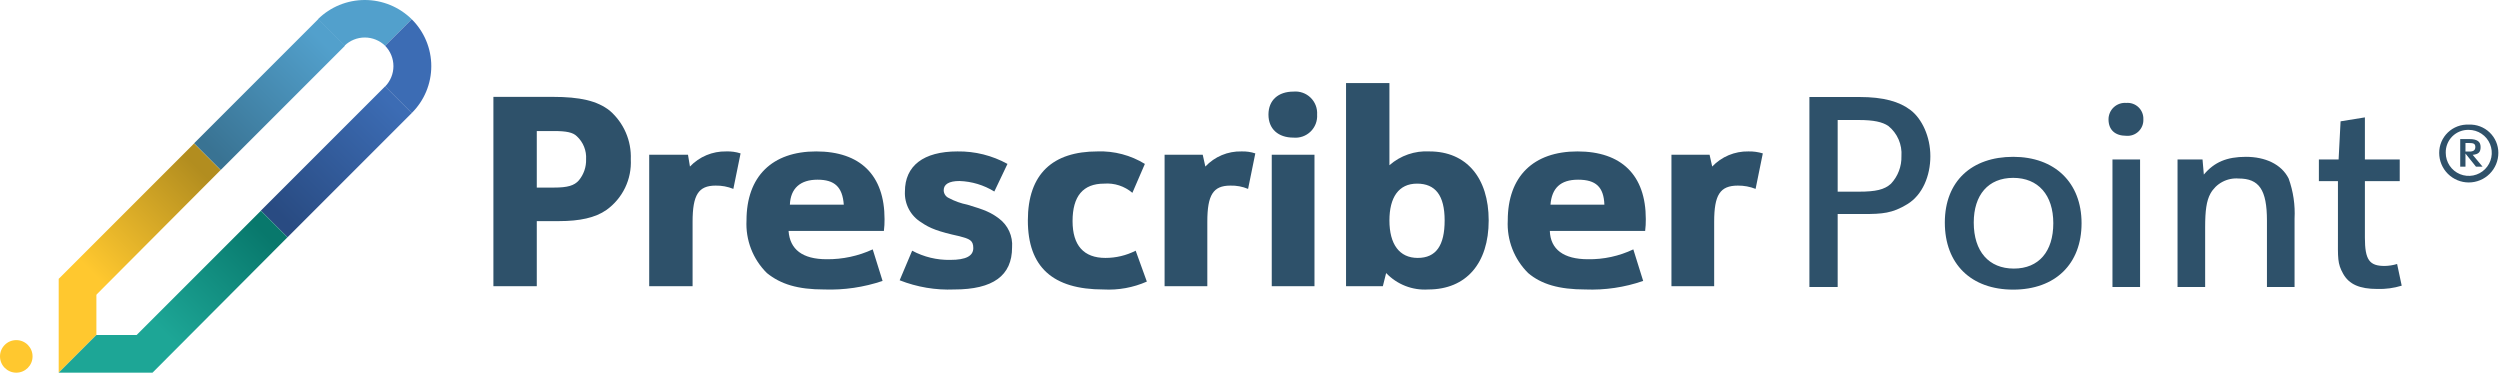 <svg width="322" height="48" viewBox="0 0 322 48" fill="none" xmlns="http://www.w3.org/2000/svg">
<path d="M2.097 48C3.255 48 4.194 47.061 4.194 45.903C4.194 44.745 3.255 43.806 2.097 43.806C0.939 43.806 0 44.745 0 45.903C0 47.061 0.939 48 2.097 48Z" fill="#FFC82F"/>
<path d="M40.943 2.477L44.364 5.898C45.065 5.214 46.006 4.831 46.986 4.831C47.965 4.831 48.906 5.214 49.606 5.898L53.028 2.477C51.417 0.89 49.247 0 46.986 0C44.724 0 42.554 0.89 40.943 2.477Z" fill="#52A0CC"/>
<path d="M53.028 2.477L49.606 5.898C50.291 6.599 50.674 7.54 50.674 8.519C50.674 9.499 50.291 10.439 49.606 11.14L53.028 14.561C53.827 13.771 54.461 12.83 54.894 11.793C55.327 10.756 55.55 9.643 55.55 8.519C55.55 7.395 55.327 6.283 54.894 5.245C54.461 4.208 53.827 3.267 53.028 2.477Z" fill="#3C6CB4"/>
<path d="M44.43 5.891L40.996 2.457L24.991 18.462L28.425 21.896L44.43 5.891Z" fill="url(#paint0_linear_3_34148)"/>
<path d="M53.038 14.556L49.605 11.122L33.599 27.127L37.033 30.561L53.038 14.556Z" fill="url(#paint1_linear_3_34148)"/>
<path d="M12.415 37.957L7.56 35.916L24.996 18.479L28.417 21.9L12.415 37.957Z" fill="url(#paint2_linear_3_34148)"/>
<path d="M19.643 48L17.602 43.144L33.604 27.142L37.025 30.563L19.643 48Z" fill="url(#paint3_linear_3_34148)"/>
<path d="M12.415 35.916H7.56V48L12.415 43.144V35.916Z" fill="#FFC82F"/>
<path d="M19.644 43.144H12.415L7.56 48H19.644V43.144Z" fill="#1DA696"/>
<path d="M69.138 36.861H63.55V12.476H71.171C74.727 12.476 76.928 12.984 78.537 14.254C79.43 15.028 80.137 15.993 80.606 17.078C81.075 18.162 81.294 19.339 81.247 20.519C81.313 21.782 81.061 23.041 80.514 24.18C79.966 25.319 79.141 26.302 78.114 27.039C76.674 28.055 74.642 28.479 72.017 28.479H69.138V36.861ZM71.34 24.16C73.118 24.16 73.965 23.906 74.558 23.229C75.187 22.469 75.518 21.506 75.489 20.519C75.523 19.968 75.435 19.417 75.23 18.904C75.025 18.392 74.708 17.931 74.303 17.556C73.796 17.048 72.949 16.878 71.34 16.878H69.138V24.16H71.34Z" fill="#2E516A"/>
<path d="M83.617 19.927H88.612L88.866 21.451C89.465 20.821 90.188 20.323 90.99 19.987C91.792 19.652 92.654 19.487 93.523 19.503C94.154 19.479 94.785 19.565 95.386 19.757L94.455 24.33C93.729 24.035 92.951 23.89 92.168 23.906C89.967 23.906 89.205 25.092 89.205 28.563V36.861H83.617V19.927Z" fill="#2E516A"/>
<path d="M101.568 29.748C101.737 32.119 103.346 33.389 106.479 33.389C108.524 33.41 110.549 32.977 112.406 32.119L113.676 36.184C111.251 37.003 108.698 37.376 106.14 37.284C102.753 37.284 100.552 36.607 98.774 35.167C97.884 34.287 97.19 33.228 96.738 32.061C96.285 30.894 96.085 29.644 96.149 28.394C96.149 22.721 99.451 19.503 105.124 19.503C110.797 19.503 113.93 22.551 113.93 28.224C113.935 28.734 113.907 29.243 113.845 29.748H101.568ZM108.68 26.362C108.511 24.076 107.495 23.144 105.293 23.144C103.092 23.144 101.822 24.245 101.737 26.362H108.68Z" fill="#2E516A"/>
<path d="M117.485 32.289C118.994 33.098 120.685 33.506 122.396 33.474C124.428 33.474 125.36 32.966 125.36 31.95C125.36 30.934 124.852 30.765 123.581 30.426C120.872 29.833 119.771 29.41 118.671 28.648C117.992 28.237 117.437 27.65 117.064 26.949C116.692 26.249 116.515 25.461 116.554 24.668C116.554 21.366 118.925 19.503 123.327 19.503C125.576 19.472 127.793 20.026 129.763 21.112L128.069 24.668C126.716 23.834 125.17 23.367 123.581 23.314C122.227 23.314 121.549 23.737 121.549 24.499C121.549 24.716 121.614 24.929 121.734 25.109C121.855 25.29 122.026 25.431 122.227 25.515C122.971 25.912 123.77 26.197 124.598 26.362C126.884 27.039 127.646 27.378 128.662 28.14C129.236 28.567 129.692 29.133 129.989 29.784C130.285 30.436 130.411 31.152 130.355 31.865C130.355 35.506 127.9 37.284 122.904 37.284C120.504 37.385 118.11 36.981 115.876 36.099L117.485 32.289Z" fill="#2E516A"/>
<path d="M147.714 36.268C145.957 37.042 144.042 37.39 142.125 37.284C135.606 37.284 132.388 34.406 132.388 28.394C132.388 22.382 135.606 19.503 141.363 19.503C143.509 19.428 145.63 19.988 147.46 21.112L145.851 24.837C145.352 24.41 144.773 24.086 144.149 23.882C143.524 23.679 142.865 23.601 142.21 23.652C139.5 23.652 138.146 25.261 138.146 28.478C138.146 31.611 139.585 33.22 142.379 33.22C143.733 33.222 145.068 32.903 146.274 32.289L147.714 36.268Z" fill="#2E516A"/>
<path d="M149.999 19.927H154.91L155.249 21.451C155.844 20.817 156.567 20.316 157.37 19.98C158.172 19.644 159.036 19.482 159.906 19.503C160.509 19.483 161.111 19.569 161.684 19.757L160.753 24.33C160.029 24.027 159.25 23.883 158.466 23.906C156.265 23.906 155.503 25.092 155.503 28.563V36.861H149.999V19.927Z" fill="#2E516A"/>
<path d="M169.644 14.761C169.67 15.165 169.609 15.569 169.464 15.946C169.319 16.323 169.093 16.665 168.804 16.946C168.514 17.228 168.166 17.444 167.785 17.578C167.404 17.712 166.998 17.763 166.596 17.725C164.649 17.725 163.378 16.624 163.378 14.761C163.378 12.899 164.649 11.798 166.596 11.798C166.998 11.76 167.404 11.811 167.785 11.945C168.166 12.079 168.514 12.295 168.804 12.577C169.093 12.858 169.319 13.2 169.464 13.577C169.609 13.954 169.67 14.358 169.644 14.761ZM163.802 19.927H169.305V36.861H163.802V19.927Z" fill="#2E516A"/>
<path d="M173.37 10.697H178.958V21.281C180.379 20.033 182.234 19.394 184.123 19.503C188.864 19.503 191.743 22.89 191.743 28.394C191.743 33.897 188.864 37.284 183.954 37.284C182.95 37.35 181.945 37.195 181.008 36.829C180.072 36.463 179.227 35.896 178.535 35.167L178.111 36.861H173.37V10.697ZM178.958 28.394C178.958 31.442 180.228 33.22 182.599 33.22C184.97 33.22 186.07 31.611 186.07 28.394C186.07 25.176 184.885 23.652 182.514 23.652C180.143 23.652 178.958 25.43 178.958 28.394Z" fill="#2E516A"/>
<path d="M199.618 29.748C199.702 32.119 201.396 33.389 204.529 33.389C206.548 33.421 208.547 32.987 210.371 32.119L211.641 36.184C209.248 37.012 206.72 37.385 204.19 37.284C200.803 37.284 198.517 36.607 196.823 35.167C195.934 34.287 195.24 33.228 194.788 32.061C194.335 30.894 194.134 29.644 194.199 28.394C194.199 22.721 197.501 19.503 203.174 19.503C208.847 19.503 211.98 22.551 211.98 28.224C211.985 28.734 211.957 29.243 211.895 29.748H199.618ZM206.645 26.362C206.561 24.076 205.545 23.144 203.258 23.144C200.972 23.144 199.872 24.245 199.702 26.362H206.645Z" fill="#2E516A"/>
<path d="M215.282 19.927H220.193L220.531 21.451C221.13 20.821 221.853 20.322 222.655 19.987C223.457 19.652 224.319 19.487 225.188 19.503C225.819 19.488 226.448 19.574 227.051 19.757L226.12 24.329C225.392 24.041 224.616 23.897 223.833 23.906C221.547 23.906 220.785 25.091 220.785 28.563V36.861H215.282V19.927Z" fill="#2E516A"/>
<path d="M236.692 36.964H233.051V12.494H239.486C242.619 12.494 244.651 13.087 246.091 14.187C247.53 15.288 248.631 17.574 248.631 20.114C248.631 22.654 247.615 25.11 245.667 26.296C243.72 27.481 242.45 27.566 239.994 27.566H236.692V36.964ZM239.402 24.687C241.603 24.687 242.704 24.433 243.551 23.671C244.454 22.71 244.941 21.432 244.905 20.114C244.959 19.377 244.833 18.637 244.538 17.958C244.243 17.28 243.788 16.683 243.212 16.22C242.45 15.711 241.349 15.457 239.402 15.457H236.692V24.687H239.402Z" fill="#2E516A"/>
<path d="M268.105 28.751C268.105 34.001 264.719 37.303 259.3 37.303C253.881 37.303 250.494 34.001 250.494 28.666C250.494 23.332 253.965 20.199 259.3 20.199C264.634 20.199 268.105 23.501 268.105 28.751ZM254.219 28.666C254.219 32.392 256.167 34.593 259.384 34.593C262.602 34.593 264.465 32.392 264.465 28.751C264.465 25.11 262.517 22.909 259.3 22.909C256.082 22.909 254.219 25.11 254.219 28.666Z" fill="#2E516A"/>
<path d="M276.064 15.373C276.078 15.662 276.029 15.95 275.922 16.218C275.814 16.487 275.651 16.729 275.443 16.93C275.234 17.13 274.986 17.284 274.713 17.38C274.441 17.477 274.151 17.514 273.863 17.49C272.424 17.49 271.577 16.728 271.577 15.373C271.576 15.08 271.636 14.79 271.753 14.522C271.869 14.253 272.041 14.012 272.255 13.813C272.47 13.614 272.724 13.462 273.001 13.366C273.277 13.27 273.571 13.233 273.863 13.256C274.151 13.232 274.441 13.269 274.713 13.366C274.986 13.462 275.234 13.616 275.443 13.816C275.651 14.016 275.814 14.259 275.922 14.527C276.029 14.796 276.078 15.084 276.064 15.373ZM272.085 20.538H275.641V36.964H272.085V20.538Z" fill="#2E516A"/>
<path d="M280.467 20.538H283.685L283.854 22.485C285.209 20.876 286.818 20.199 289.273 20.199C291.729 20.199 293.845 21.13 294.777 22.993C295.372 24.647 295.631 26.403 295.539 28.158V36.964H291.983V28.412C291.983 24.433 290.967 22.993 288.342 22.993C287.612 22.934 286.88 23.086 286.235 23.431C285.589 23.776 285.056 24.3 284.701 24.941C284.193 25.872 284.023 27.142 284.023 29.259V36.964H280.467V20.538Z" fill="#2E516A"/>
<path d="M298.672 23.332V20.538H301.212L301.466 15.627L304.599 15.119V20.538H309.086V23.332H304.599V30.614C304.599 33.492 305.191 34.255 307.139 34.255C307.684 34.246 308.226 34.161 308.747 34.001L309.34 36.795C308.326 37.107 307.268 37.25 306.207 37.218C303.921 37.218 302.566 36.625 301.804 35.271C301.042 33.916 301.127 33.239 301.127 30.36V23.332H298.672Z" fill="#2E516A"/>
<path d="M321.787 19.691C321.787 20.701 321.386 21.671 320.671 22.385C319.956 23.1 318.987 23.501 317.977 23.501C316.966 23.501 315.997 23.1 315.282 22.385C314.568 21.671 314.167 20.701 314.167 19.691C314.166 19.198 314.265 18.71 314.459 18.257C314.652 17.804 314.936 17.395 315.292 17.055C315.648 16.714 316.07 16.45 316.531 16.277C316.993 16.104 317.485 16.027 317.977 16.05C318.469 16.027 318.961 16.104 319.422 16.277C319.884 16.45 320.305 16.714 320.661 17.055C321.018 17.395 321.301 17.804 321.495 18.257C321.688 18.71 321.788 19.198 321.787 19.691ZM315.013 19.691C315.013 20.277 315.187 20.85 315.513 21.337C315.838 21.825 316.301 22.205 316.843 22.429C317.384 22.653 317.98 22.712 318.555 22.598C319.13 22.483 319.658 22.201 320.072 21.787C320.487 21.372 320.769 20.844 320.883 20.269C320.998 19.694 320.939 19.098 320.715 18.557C320.49 18.015 320.111 17.552 319.623 17.227C319.136 16.901 318.563 16.727 317.977 16.727C317.584 16.716 317.194 16.784 316.829 16.929C316.464 17.074 316.133 17.292 315.855 17.569C315.578 17.847 315.36 18.178 315.215 18.543C315.07 18.908 315.002 19.299 315.013 19.691ZM317.553 21.469H316.876V17.913H318.061C319.077 17.913 319.501 18.252 319.501 18.929C319.501 19.606 319.247 19.86 318.485 19.945L319.755 21.469H318.908L317.553 19.776V21.469ZM318.061 19.522C318.569 19.522 318.823 19.352 318.823 18.929C318.823 18.506 318.569 18.421 318.061 18.421H317.553V19.522H318.061Z" fill="#2E516A"/>
<defs>
<linearGradient id="paint0_linear_3_34148" x1="41.558" y1="5.345" x2="27.457" y2="19.446" gradientUnits="userSpaceOnUse">
<stop stop-color="#52A0CC"/>
<stop offset="1" stop-color="#397393"/>
</linearGradient>
<linearGradient id="paint1_linear_3_34148" x1="50.599" y1="13.561" x2="36.245" y2="27.915" gradientUnits="userSpaceOnUse">
<stop stop-color="#3C6CB4"/>
<stop offset="1" stop-color="#294B82"/>
</linearGradient>
<linearGradient id="paint2_linear_3_34148" x1="11.799" y1="35.077" x2="25.389" y2="21.487" gradientUnits="userSpaceOnUse">
<stop stop-color="#FFC82F"/>
<stop offset="1" stop-color="#B28D1F"/>
</linearGradient>
<linearGradient id="paint3_linear_3_34148" x1="21.225" y1="42.958" x2="34.136" y2="30.047" gradientUnits="userSpaceOnUse">
<stop stop-color="#1DA696"/>
<stop offset="1" stop-color="#08786C"/>
</linearGradient>
</defs>
</svg>
